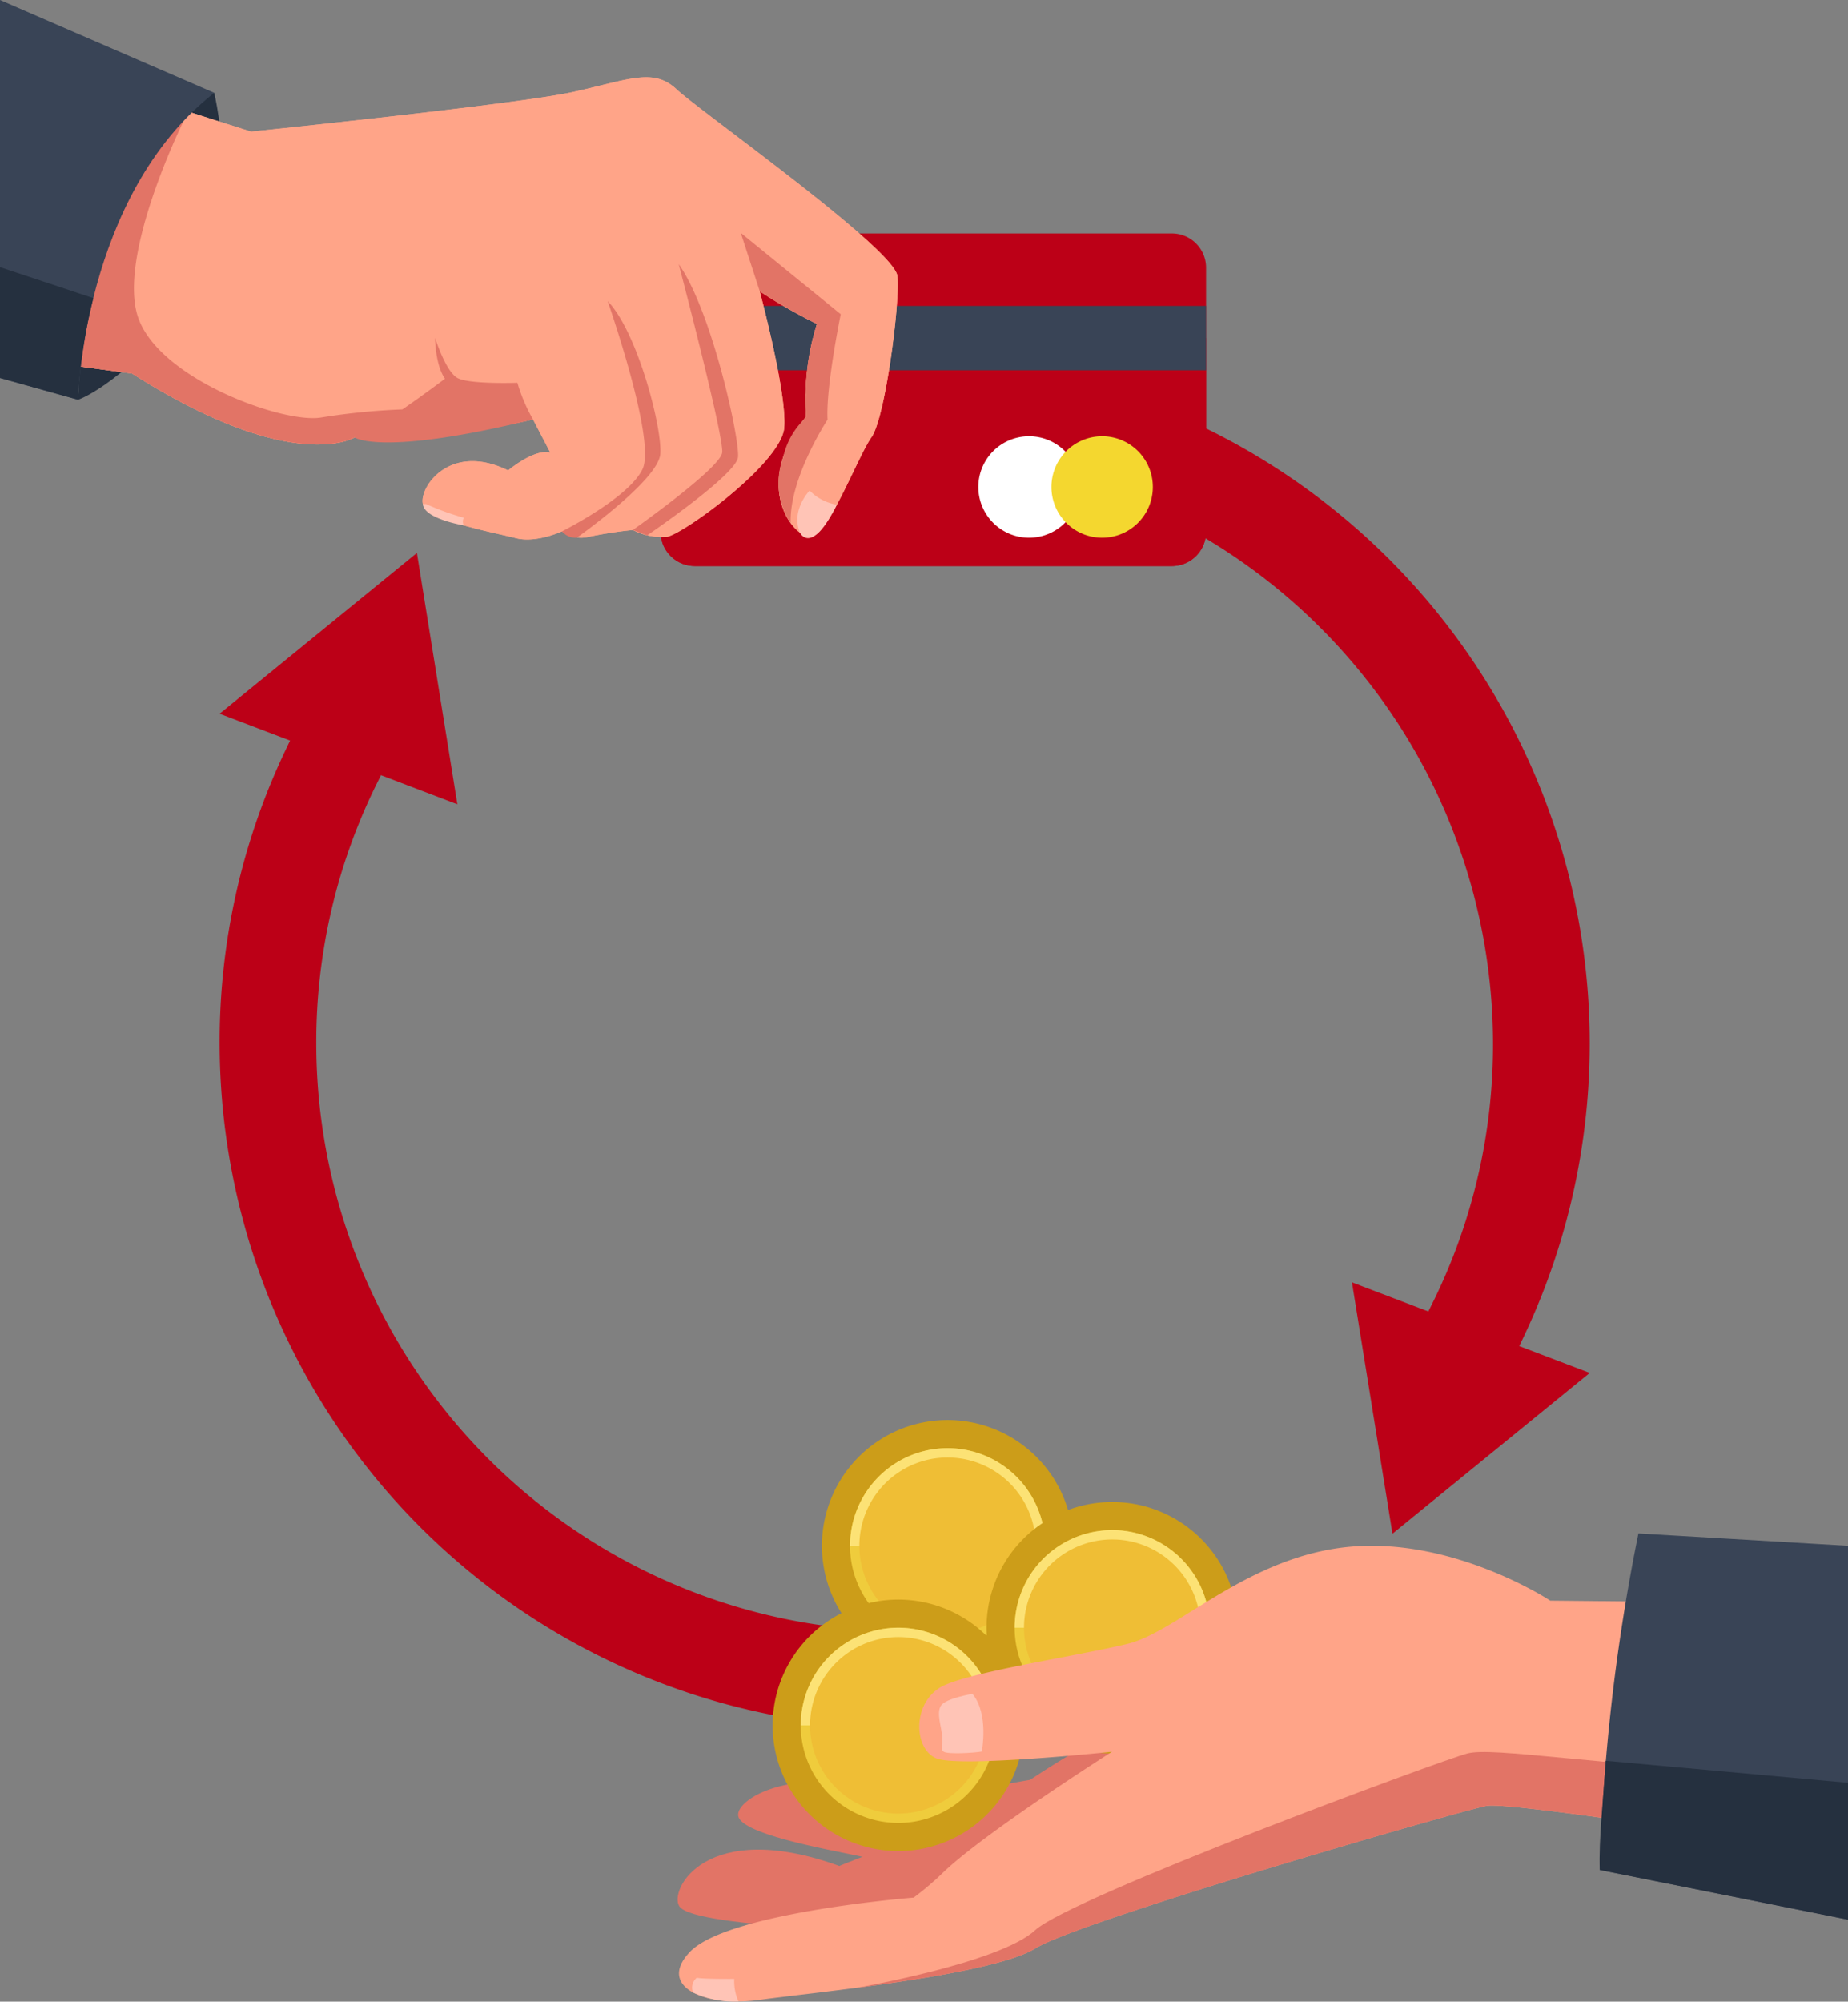 <svg xmlns="http://www.w3.org/2000/svg" xmlns:xlink="http://www.w3.org/1999/xlink" width="213.133" height="230.742" viewBox="0 0 213.133 230.742"><rect x="0" y="0" width="213.133" height="230.742" fill="#808080" stroke="none"/><defs><clipPath id="a"><rect width="213.133" height="230.742" fill="none"/></clipPath></defs><g transform="translate(-363.528 -3256.609)"><g transform="translate(363.528 3256.609)" clip-path="url(#a)"><path d="M123.759,248.294a79.758,79.758,0,0,0,9.529-.576V236.472A67.772,67.772,0,0,1,56,169.388a67.019,67.019,0,0,1,7-29.989l.455-.919,8.811,3.355L67.6,112.861,44.848,131.393l8.127,3.094-.525,1.105a78.158,78.158,0,0,0-7.6,33.8,79,79,0,0,0,78.906,78.906" transform="translate(-19.519 -49.119)" fill="#bc0017"/><path d="M267.67,190.259l-8.128-3.094.525-1.1A78.919,78.919,0,0,0,193.749,73.516V84.694a67.872,67.872,0,0,1,62.765,67.57,67.018,67.018,0,0,1-7,29.988l-.456.92-8.812-3.354,4.672,28.973Z" transform="translate(-84.323 -31.995)" fill="#bc0017"/><path d="M196.582,301.718a14.493,14.493,0,1,1-16.868-11.645,14.493,14.493,0,0,1,16.868,11.645" transform="translate(-73.042 -126.141)" fill="#cc9d19"/><path d="M195.892,304.8a11.252,11.252,0,1,1-13.1-9.04,11.251,11.251,0,0,1,13.1,9.04" transform="translate(-75.541 -128.639)" fill="#efcc3c"/><path d="M195.9,304.8a11.248,11.248,0,0,0-22.312,2.028h22.488a11.272,11.272,0,0,0-.176-2.028" transform="translate(-75.548 -128.639)" fill="#fce275"/><path d="M195.663,305.825a10.174,10.174,0,1,1-11.841-8.175,10.174,10.174,0,0,1,11.841,8.175" transform="translate(-76.372 -129.469)" fill="#efbe35"/><path d="M200.333,357.434a5.856,5.856,0,0,0-.879-.179c-.185-1.649-.843-4.514-3.205-4.589-2.343-.075-8.447,3.74-11.834,5.99-7.372,1.283-14.359,2.911-14.359,2.911-11.023-5.65-19.851-.895-19.292,1.315s11.686,4.027,14.3,4.656,8.022.2,8.022.2l16.4-1.358s16.235-7.278,10.842-8.944" transform="translate(-65.604 -153.486)" fill="#e27466"/><path d="M166.641,385.162s-26.3-.29-28.067-2.947c-1.257-1.893,3.1-10.215,18.445-4.655,0,0,13.15-5.673,19.282-3.958s-9.659,11.56-9.659,11.56" transform="translate(-60.221 -162.458)" fill="#e27466"/><path d="M230.206,318.442A14.493,14.493,0,1,1,213.338,306.8a14.493,14.493,0,0,1,16.868,11.645" transform="translate(-87.676 -133.419)" fill="#cc9d19"/><path d="M229.516,321.524a11.252,11.252,0,1,1-13.1-9.04,11.251,11.251,0,0,1,13.1,9.04" transform="translate(-90.175 -135.917)" fill="#efcc3c"/><path d="M229.523,321.524a11.248,11.248,0,0,0-22.312,2.028H229.7a11.273,11.273,0,0,0-.176-2.028" transform="translate(-90.182 -135.917)" fill="#fce275"/><path d="M229.287,322.549a10.174,10.174,0,1,1-11.841-8.175,10.174,10.174,0,0,1,11.841,8.175" transform="translate(-91.005 -136.748)" fill="#efbe35"/><path d="M186.522,338.368a14.493,14.493,0,1,1-16.868-11.645,14.493,14.493,0,0,1,16.868,11.645" transform="translate(-68.664 -142.091)" fill="#cc9d19"/><path d="M185.832,341.45a11.252,11.252,0,1,1-13.1-9.04,11.251,11.251,0,0,1,13.1,9.04" transform="translate(-71.163 -144.59)" fill="#efcc3c"/><path d="M185.839,341.45a11.248,11.248,0,0,0-22.312,2.028h22.489a11.274,11.274,0,0,0-.176-2.028" transform="translate(-71.17 -144.59)" fill="#fce275"/><path d="M185.6,342.475a10.174,10.174,0,1,1-11.841-8.175,10.174,10.174,0,0,1,11.841,8.175" transform="translate(-71.993 -145.42)" fill="#efbe35"/><path d="M273.481,322.17l-34.338-.344s-10.9-7.195-22.818-6.239-20.132,9.816-25.92,11.217-17.248,3.078-21.075,4.749-3.713,7.381-.965,8.459,20.227-.769,20.227-.769-14.479,9.184-19.381,13.837a34.609,34.609,0,0,1-3.489,2.977s-21.465,1.691-25.816,6.272c-3.829,4.031,1.811,6.424,8.185,5.5,5.042-.727,26.551-2.738,31.685-5.927s48.934-15.84,52.011-16.416,41.692,5.682,41.692,5.682Z" transform="translate(-60.348 -137.311)" fill="#ffa488"/><path d="M195.609,345.727s-3.109.512-3.642,1.37.067,2.426.15,3.5-.269,1.471.169,1.791,3.485.153,4.4-.018c0,0,.848-4.327-1.077-6.642" transform="translate(-83.452 -150.466)" fill="#ffc4b6"/><path d="M141.469,405.372a11.152,11.152,0,0,0,5.237,1.033,5.725,5.725,0,0,1-.486-2.6s-3.567.032-4.323-.13a1.467,1.467,0,0,0-.428,1.692" transform="translate(-61.537 -175.689)" fill="#ffc4b6"/><path d="M289.2,369.49v-8.63c-30.239-1.818-40.848-3.877-43.9-3.1-2.852.73-45.751,16.572-49.844,20.371s-20.68,6.654-20.684,6.654c7.969-1.047,17.524-2.576,20.723-4.563,5.134-3.189,48.934-15.84,52.011-16.416S289.2,369.49,289.2,369.49" transform="translate(-76.063 -155.63)" fill="#e27466"/><path d="M355.311,314.405l-24.169-1.42a225.912,225.912,0,0,0-4.458,38.791l28.627,5.731Z" transform="translate(-142.179 -136.216)" fill="#394456"/><path d="M355.294,361.923l-27.944-2.538c-.237,4.105-.827,9.158-.683,12.584l28.627,5.731Z" transform="translate(-142.162 -156.411)" fill="#25303f"/><path d="M15.936,54.329S20.231,53,27.927,44.3,31.645,18.95,31.645,18.95L17.7,24.555Z" transform="translate(-6.936 -8.247)" fill="#25303f"/><g transform="translate(76.164 26.913)"><path d="M193.868,85.989H138.844a3.942,3.942,0,0,1-3.942-3.942V51.594a3.942,3.942,0,0,1,3.942-3.942h55.024a3.941,3.941,0,0,1,3.942,3.942V82.047a3.94,3.94,0,0,1-3.942,3.942" transform="translate(-134.876 -47.652)" fill="#bc0017"/><path d="M134.9,69.006V91.341a3.942,3.942,0,0,0,3.942,3.942h55.024a3.94,3.94,0,0,0,3.942-3.942V69.006Z" transform="translate(-134.876 -56.945)" fill="#bc0017"/><rect width="62.934" height="7.416" transform="translate(0 8.353)" fill="#394456"/><path d="M211.482,94.891a5.848,5.848,0,1,1-5.848-5.848,5.848,5.848,0,0,1,5.848,5.848" transform="translate(-163.115 -65.666)" fill="#fff"/><path d="M226.4,94.891a5.848,5.848,0,1,1-5.848-5.848,5.848,5.848,0,0,1,5.848,5.848" transform="translate(-169.605 -65.666)" fill="#f4d72f"/></g><path d="M0,10.554l28.96,9.21S59.626,16.619,66.073,15.2s9.279-2.831,11.952-.315,25.162,18.4,25.476,21.545-1.415,16.355-2.988,18.556-5.032,11.48-7.077,11.48-6.762-5.976-.472-13.839a29.771,29.771,0,0,1,1.258-10.694,59.554,59.554,0,0,1-6.605-3.774s3.145,11.65,2.831,15.726S78.812,66.156,76.924,66.47a7.172,7.172,0,0,1-3.931-.786,49.4,49.4,0,0,0-5.347.843,3.593,3.593,0,0,1-2.831-.686s-2.988,1.4-5.347.779S49.247,64.583,48.775,62.7s3.069-7.181,9.831-3.879c0,0,2.974-2.522,4.861-2.051l-1.994-3.827S47.343,56.275,40.9,55.017c0,0-7.075,4.442-25.662-7.368L0,45.6Z" transform="translate(0 -4.593)" fill="#ffa488"/><path d="M0,10.554l28.96,9.21S59.626,16.619,66.073,15.2s9.279-2.831,11.952-.315,25.162,18.4,25.476,21.545-1.415,16.355-2.988,18.556-5.032,11.48-7.077,11.48-6.762-5.976-.472-13.839a29.771,29.771,0,0,1,1.258-10.694,59.554,59.554,0,0,1-6.605-3.774s3.145,11.65,2.831,15.726S78.812,66.156,76.924,66.47a7.172,7.172,0,0,1-3.931-.786,49.4,49.4,0,0,0-5.347.843,3.593,3.593,0,0,1-2.831-.686s-2.988,1.4-5.347.779S49.247,64.583,48.775,62.7s3.069-7.181,9.831-3.879c0,0,2.974-2.522,4.861-2.051l-1.994-3.827S47.343,56.275,40.9,55.017c0,0-7.075,4.442-25.662-7.368L0,45.6Z" transform="translate(0 -4.593)" fill="#ffa488"/><path d="M128.476,56.915s-1.737,8.45-1.519,12.152c0,0-4.417,6.679-4.256,11.917a8.3,8.3,0,0,1-.869-7.535,8.684,8.684,0,0,1,2.379-4.369c.089-.117.173-.233.268-.351,0,0-.018-.215-.033-.592-.022-.8-.025-1.179.018-1.983a.63.63,0,0,0-.032-.149,26.706,26.706,0,0,1,1.306-7.971,59.508,59.508,0,0,1-6.6-3.774l-2.189-6.718Zm-18.684-5.772s5.241,19.9,5.013,21.722-10.3,8.918-10.3,8.918l1.647.622S116.4,75.448,116.628,73.4s-3.038-16.937-6.836-22.254m-8.2,4.253s5.621,16.026,4.026,19.368-9.286,7.176-9.286,7.176a2.044,2.044,0,0,0,1.7.738s9.407-6.623,9.635-9.661S105.007,58.89,101.589,55.4m-8.6,13.642a19.263,19.263,0,0,1-1.8-4.224s-5.544.193-6.911-.55-2.583-4.615-2.583-4.615,0,3.085,1.14,4.694c0,0-8.225,6.219-10.42,6.772,0,0,3.013,2.222,20.578-2.078" transform="translate(-31.514 -20.692)" fill="#e27466"/><path d="M167.382,101.754a5.591,5.591,0,0,1-3.141-1.626s-2.19,2.246-1.121,4.844c0,0,1.291,2.758,4.262-3.218" transform="translate(-70.865 -43.577)" fill="#ffc4b6"/><path d="M86.36,102.876h.365a29.625,29.625,0,0,0,4.349,1.578.967.967,0,0,0,0,.88s-4.617-.751-4.714-2.458" transform="translate(-37.585 -44.773)" fill="#ffc4b6"/><path d="M15.233,53.8C33.82,65.606,40.9,61.164,40.9,61.164a19.932,19.932,0,0,0,3.919.279L46.4,57.937a76.479,76.479,0,0,0-9.333.927c-4.281.765-18.759-4.405-21.157-11.584-2.39-7.159,5.267-22.6,5.267-22.6l-3.807.612L0,38.439V51.746Z" transform="translate(0 -10.74)" fill="#e27466"/><path d="M0,43.572l9,2.509S9.518,22.612,24.709,10.7L0,0Z" transform="translate(0 0)" fill="#394456"/><path d="M0,54.53V67.3l9,2.509A59.282,59.282,0,0,1,10.763,58.1C7.736,57.095,3.774,55.779,0,54.53" transform="translate(0 -23.732)" fill="#25303f"/></g></g></svg>